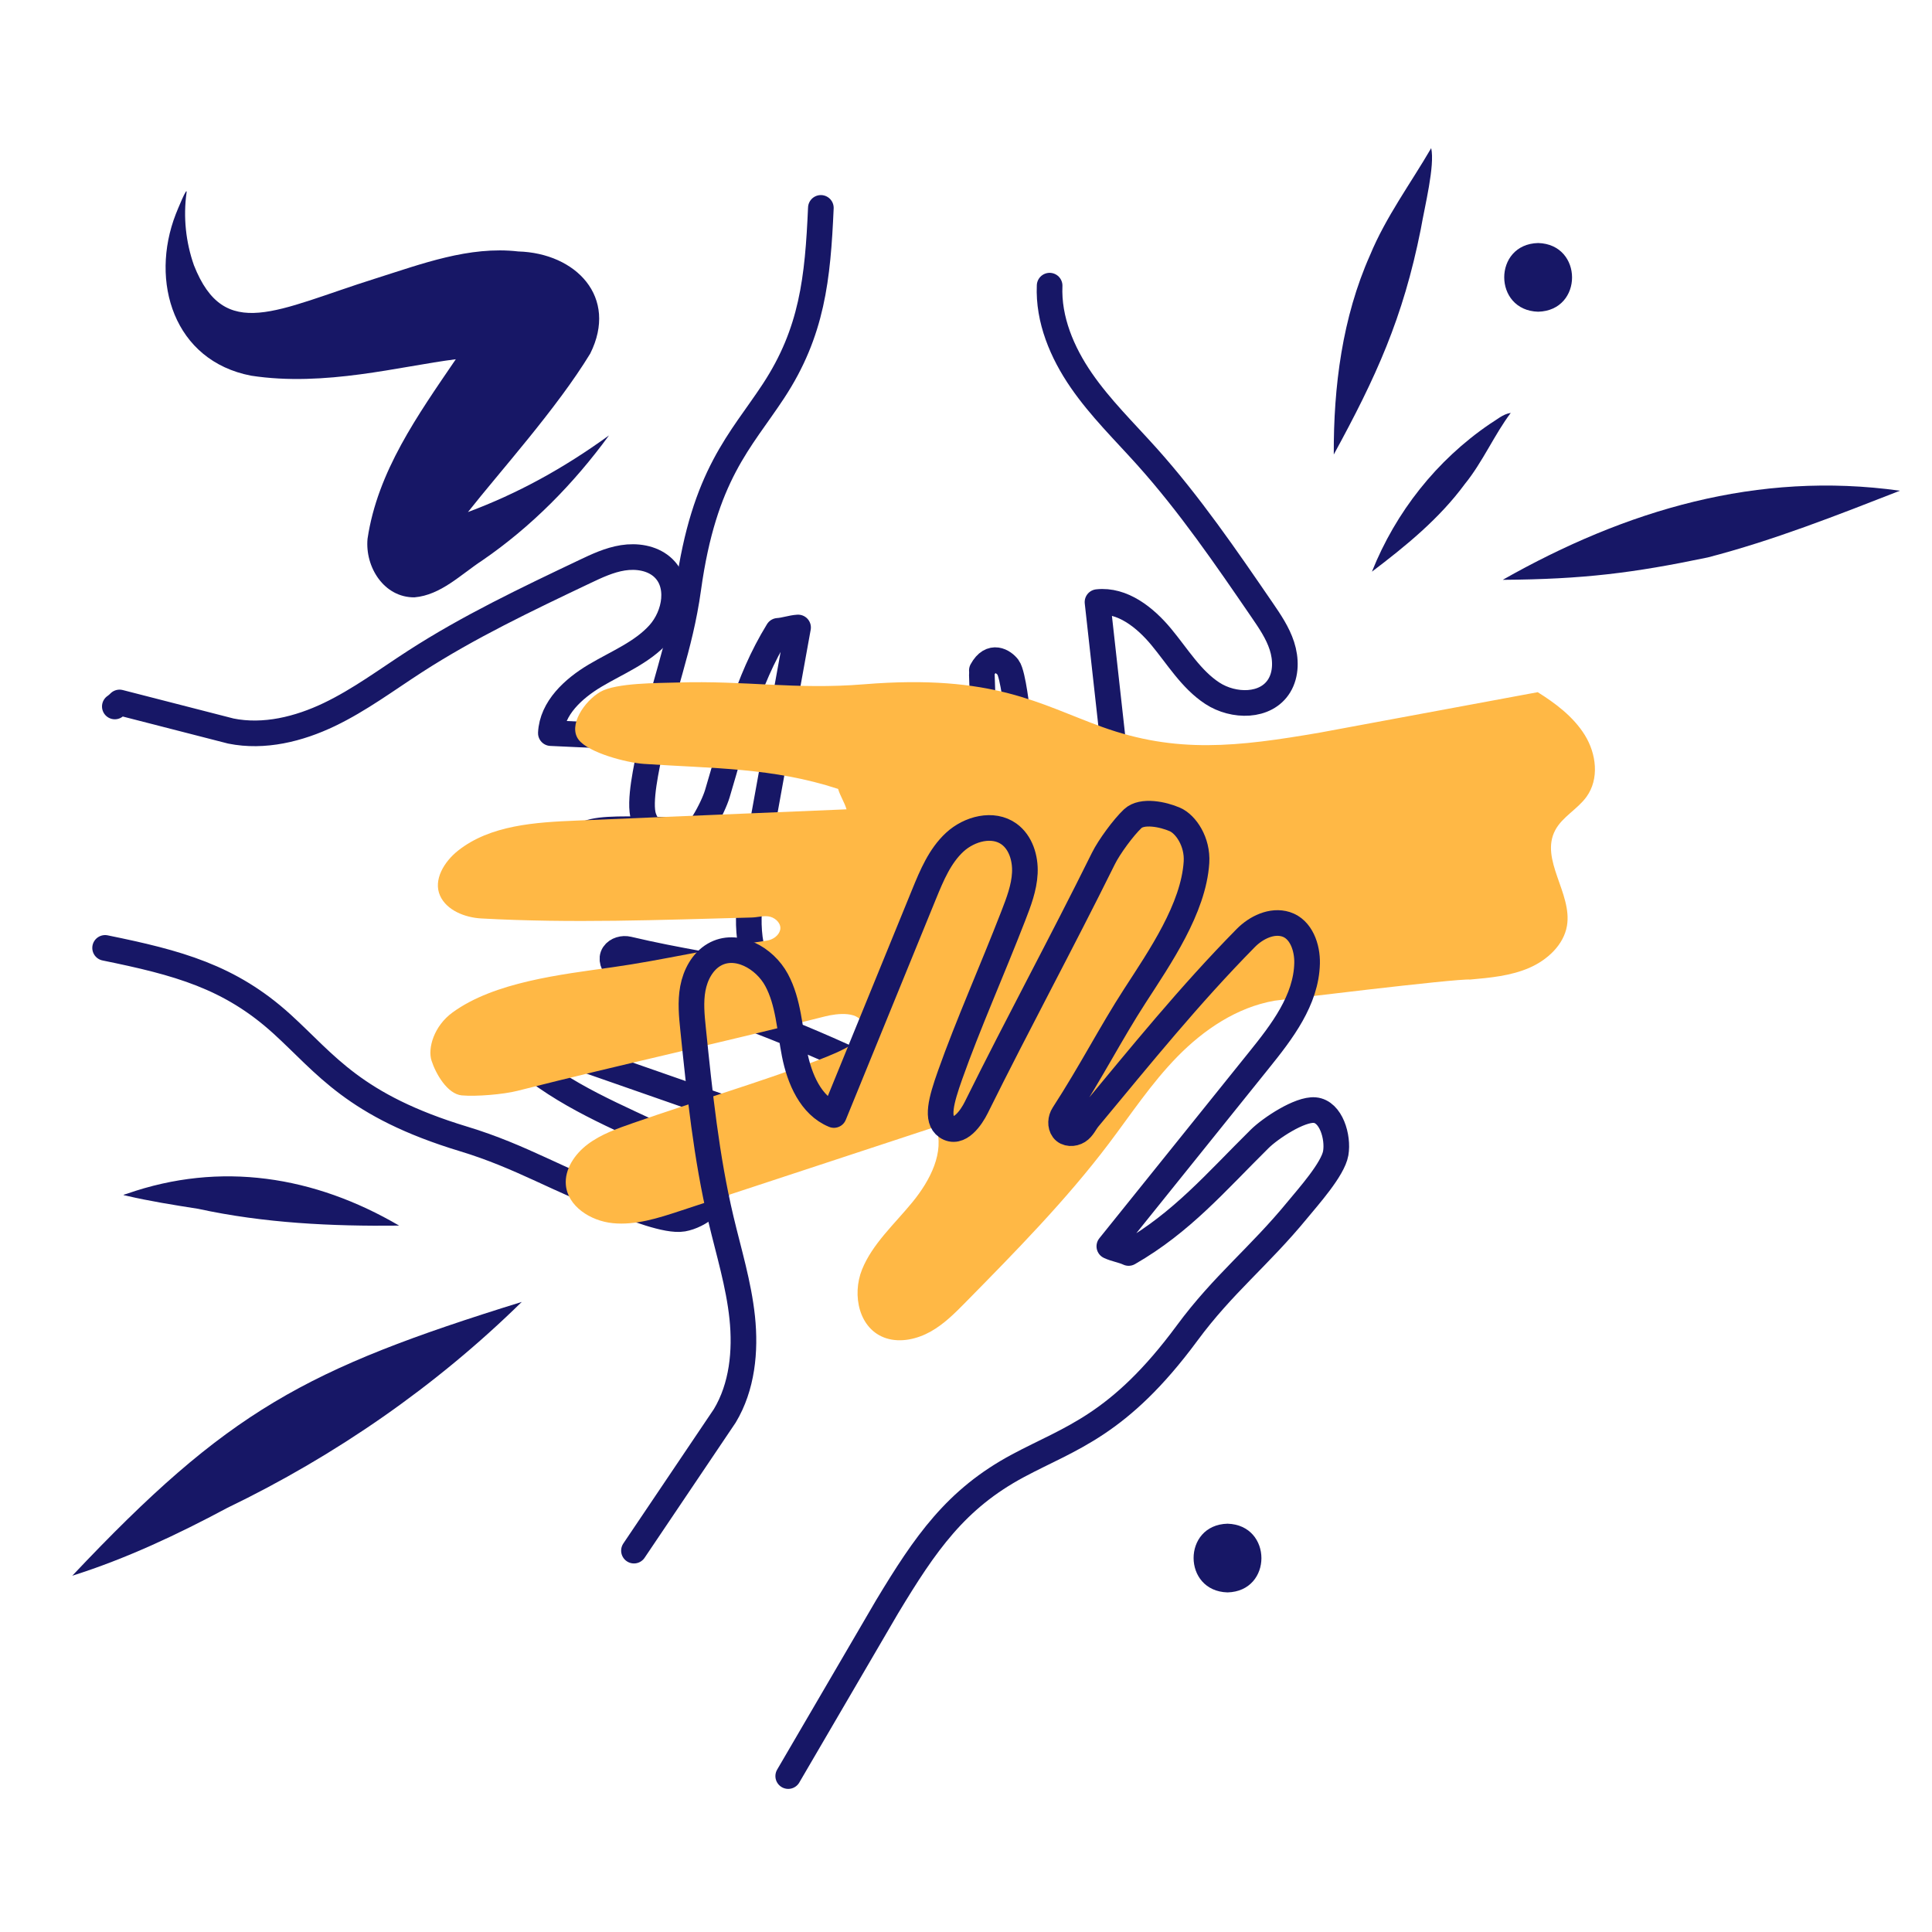 <svg width="201" height="201" viewBox="0 0 201 201" fill="none" xmlns="http://www.w3.org/2000/svg">
<path d="M10.935 98.617C18.483 100.156 23.905 101.599 29.341 106.54C33.92 110.702 36.805 115.029 48.233 118.492C54.307 120.332 58.198 122.875 64.169 125.026C65.767 125.601 69.376 127.088 71.05 126.796C72.724 126.504 74.969 124.884 74.541 123.24C74.146 121.723 71.213 119.523 69.802 118.842C64 116.042 58.913 114.125 54.05 109.97C54.118 109.274 53.965 108.543 54.032 107.847C61.775 110.562 69.738 113.312 77.48 116.028C81.092 117.294 85.029 118.569 88.665 117.373C90.234 116.856 91.81 115.594 91.753 113.943C91.701 112.408 90.399 111.129 89.007 110.48C81.448 106.956 73.922 104.311 65.848 101.348C65.309 101.15 64.691 101.135 64.239 100.781C63.787 100.426 63.539 99.737 63.861 99.261C64.168 98.806 64.821 98.632 65.356 98.759C70.57 99.996 74.973 100.558 79.464 101.624C84.141 102.734 90.089 104.329 94.712 103.011C96.764 102.426 98.075 100.646 98.16 99.401C98.251 98.078 97.957 95.85 96.767 95.241C95.577 94.632 93.174 93.912 91.846 93.754C81.766 92.556 73.071 91.167 62.989 89.963C61.904 89.834 59.666 89.282 60.083 87.728C60.428 86.442 62.422 86.27 65.278 86.268C70.834 86.264 76.95 86.746 83.074 86.92C84.622 86.964 86.203 87.003 87.679 86.559C89.156 86.114 90.535 85.089 90.954 83.648C91.525 81.686 90.115 79.585 88.258 78.61C86.401 77.635 84.213 77.516 82.106 77.419C73.84 77.036 65.575 76.654 57.309 76.272C57.433 73.678 59.638 71.643 61.92 70.286C64.203 68.93 66.78 67.901 68.544 65.95C70.308 64 70.873 60.665 68.851 58.951C67.772 58.036 66.214 57.811 64.802 58.034C63.39 58.257 62.084 58.874 60.802 59.484C54.778 62.349 48.735 65.224 43.157 68.832C40.225 70.727 37.415 72.829 34.255 74.342C31.094 75.855 27.474 76.755 24.015 76.055L12.438 73.082C12.292 73.233 12.133 73.375 11.946 73.499" stroke="#171766" stroke-width="2.667" stroke-linecap="round" stroke-linejoin="round"/>
<path d="M109.2 29.719C109.047 33.246 110.502 36.681 112.49 39.567C114.477 42.452 116.992 44.9 119.322 47.499C123.756 52.447 127.539 57.967 131.308 63.469C132.111 64.641 132.925 65.835 133.365 67.194C133.806 68.554 133.826 70.129 133.091 71.337C131.713 73.602 128.331 73.564 126.13 72.126C123.928 70.688 122.509 68.303 120.813 66.26C119.117 64.217 116.763 62.357 114.181 62.639C115.094 70.864 116.006 79.088 116.919 87.311C117.151 89.408 117.375 91.588 116.702 93.574C116.029 95.56 114.174 97.281 112.146 97.024C110.657 96.835 109.43 95.632 108.76 94.243C108.091 92.854 107.883 91.286 107.685 89.751C106.901 83.674 106.422 77.558 105.551 72.071C105.385 71.025 105.144 69.784 104.87 69.424C104.416 68.828 103.128 67.955 102.15 69.749" stroke="#171766" stroke-width="2.667" stroke-linecap="round" stroke-linejoin="round"/>
<path d="M85.4 21.629C85.078 28.968 84.499 34.549 80.466 40.689C77.07 45.861 73.247 49.386 71.61 61.215C70.74 67.501 68.835 71.741 67.643 77.975C67.324 79.643 66.418 83.441 66.968 85.048C67.518 86.655 69.469 88.62 71.026 87.941C72.463 87.314 74.177 84.074 74.63 82.573C76.49 76.406 77.59 71.082 80.935 65.631C81.633 65.589 82.331 65.323 83.029 65.281C81.555 73.353 80.082 81.647 78.608 89.719C77.921 93.484 77.276 97.572 79.025 100.976C79.781 102.446 81.273 103.805 82.895 103.491C84.403 103.2 85.463 101.714 85.886 100.238C88.188 92.222 89.626 84.375 91.293 75.938C91.404 75.374 91.322 74.762 91.602 74.26C91.882 73.759 92.523 73.406 93.044 73.65C93.541 73.882 93.815 74.5 93.773 75.047C93.365 80.391 93.497 84.828 93.145 89.43C92.778 94.224 92.131 100.347 94.155 104.708C95.053 106.643 97.015 107.66 98.258 107.551C99.58 107.434 101.734 106.796 102.15 105.525C102.566 104.255 102.902 101.769 102.851 100.433C102.461 90.289 102.54 80.368 102.15 70.224" stroke="#171766" stroke-width="2.667" stroke-linecap="round" stroke-linejoin="round"/>
<path d="M159.979 72.013C152.421 73.415 144.863 74.817 137.304 76.22C128.713 77.695 122.405 78.416 114.668 75.631C108.152 73.284 103.356 70.095 89.891 71.191C82.734 71.774 77.598 70.778 70.425 71.009C68.504 71.071 64.093 71.022 62.444 71.985C60.795 72.948 59.079 75.474 60.195 76.953C61.226 78.319 65.211 79.353 66.977 79.472C74.234 79.962 80.379 79.85 87.194 82.076C87.404 82.802 87.861 83.474 88.071 84.2C78.799 84.573 69.279 84.999 60.007 85.371C55.682 85.545 51.01 85.841 47.655 88.497C46.206 89.644 45.053 91.542 45.78 93.177C46.456 94.697 48.348 95.46 50.08 95.554C59.485 96.068 68.501 95.711 78.222 95.455C78.872 95.438 79.53 95.206 80.151 95.381C80.771 95.556 81.311 96.148 81.164 96.755C81.024 97.335 80.405 97.771 79.789 97.858C73.784 98.702 68.907 99.9 63.735 100.627C58.348 101.385 51.423 102.164 47.075 105.338C45.145 106.746 44.481 109.058 44.894 110.342C45.332 111.707 46.543 113.826 48.046 113.962C49.549 114.097 52.377 113.858 53.843 113.485C64.97 110.654 74.712 108.569 85.843 105.742C87.042 105.438 89.627 105.095 89.815 106.823C89.971 108.252 87.934 109.223 84.92 110.368C79.056 112.596 72.404 114.56 65.867 116.836C64.216 117.412 62.53 118.004 61.151 119.042C59.772 120.079 58.73 121.66 58.87 123.275C59.06 125.474 61.399 127.019 63.753 127.255C66.107 127.491 68.466 126.734 70.73 125.988C79.612 123.064 88.493 120.14 97.375 117.215C98.293 119.869 96.787 122.795 94.925 125.071C93.064 127.347 90.759 129.411 89.685 132.075C88.611 134.74 89.362 138.314 92.19 139.226C93.699 139.713 95.435 139.315 96.836 138.526C98.236 137.738 99.365 136.595 100.473 135.469C105.675 130.183 110.893 124.877 115.324 119.022C117.653 115.945 119.77 112.711 122.496 109.926C125.222 107.142 128.68 104.789 132.615 104.108C132.615 104.108 151.607 101.776 152.947 101.91C155.031 101.725 157.159 101.529 159.074 100.705C160.99 99.88 162.687 98.296 163.022 96.32C163.597 92.934 160.174 89.436 161.803 86.367C162.54 84.98 164.126 84.184 165.052 82.902C166.406 81.03 166.08 78.421 164.885 76.485C163.69 74.549 161.778 73.136 159.979 72.013Z" fill="#FFB845"/>
<path d="M82.004 184.778C85.43 178.912 88.856 173.046 92.282 167.18C96.261 160.584 99.436 155.958 105.912 152.491C111.367 149.57 116.41 148.3 123.5 138.692C127.269 133.585 130.968 130.771 134.994 125.865C136.071 124.552 138.681 121.648 138.966 119.974C139.252 118.299 138.477 115.641 136.784 115.493C135.223 115.357 132.168 117.384 131.053 118.486C126.472 123.015 122.963 127.166 117.419 130.357C116.786 130.06 116.046 129.96 115.412 129.663C120.564 123.277 125.822 116.695 130.973 110.309C133.376 107.329 135.896 104.047 135.986 100.22C136.025 98.568 135.363 96.661 133.788 96.161C132.324 95.697 130.684 96.496 129.606 97.59C123.754 103.532 118.741 109.738 113.246 116.353C112.879 116.795 112.658 117.372 112.172 117.679C111.686 117.986 110.955 117.989 110.614 117.527C110.287 117.085 110.342 116.411 110.641 115.95C113.553 111.451 115.557 107.49 118.065 103.616C120.678 99.58 124.173 94.51 124.479 89.712C124.615 87.584 123.376 85.752 122.232 85.255C121.016 84.725 118.818 84.257 117.845 85.174C116.873 86.091 115.39 88.115 114.797 89.313C110.292 98.41 106.071 106.137 101.561 115.234C101.075 116.214 99.806 118.138 98.481 117.224C97.385 116.469 97.891 114.532 98.846 111.84C100.702 106.604 103.204 101.002 105.419 95.29C105.979 93.846 106.546 92.37 106.621 90.83C106.697 89.29 106.193 87.647 104.976 86.769C103.317 85.574 100.866 86.2 99.325 87.622C97.785 89.045 96.94 91.068 96.142 93.02C93.014 100.681 89.886 108.341 86.758 116.002C84.355 115.016 83.176 112.257 82.662 109.652C82.148 107.047 82.041 104.274 80.795 101.959C79.548 99.644 76.595 97.994 74.302 99.325C73.079 100.035 72.345 101.429 72.082 102.833C71.82 104.238 71.964 105.676 72.109 107.089C72.791 113.723 73.477 120.38 75.008 126.845C75.812 130.242 76.851 133.593 77.219 137.078C77.586 140.563 77.222 144.276 75.403 147.301L65.956 161.324" stroke="#171766" stroke-width="2.667" stroke-linecap="round" stroke-linejoin="round"/>
<path d="M154.993 44.111C149.467 47.874 145.208 53.271 142.732 59.474C146.266 56.799 149.762 53.943 152.402 50.349C154.239 48.097 155.505 45.157 157.175 42.959C156.371 43.065 155.682 43.7 154.993 44.111Z" fill="#171766"/>
<path d="M148.898 15.41C146.751 19.101 144.183 22.561 142.54 26.533C139.648 33.02 138.731 40.231 138.763 47.284C143.158 39.232 145.971 33.106 147.815 23.84C148.236 21.406 149.295 17.252 148.898 15.41Z" fill="#171766"/>
<path d="M7.519 163.935C13.128 162.163 18.465 159.648 23.643 156.878C34.91 151.445 45.351 144.213 54.284 135.448C31.736 142.447 23.735 146.748 7.519 163.935Z" fill="#171766"/>
<path d="M13.194 124.198C12.922 124.293 12.623 124.309 13.112 124.392C15.588 124.971 18.103 125.367 20.614 125.762C27.477 127.255 34.521 127.589 41.527 127.51C32.713 122.354 22.942 120.784 13.194 124.198Z" fill="#171766"/>
<path d="M127.707 158.522C122.997 158.639 123.009 165.54 127.707 165.669C132.417 165.552 132.405 158.652 127.707 158.522Z" fill="#171766"/>
<path d="M156.339 60.324C164.747 60.264 169.931 59.61 177.663 57.996C184.497 56.224 191.098 53.617 197.665 51.053C182.842 48.984 169.166 53.058 156.339 60.324Z" fill="#171766"/>
<path d="M160.024 25.284C155.314 25.4 155.326 32.301 160.024 32.43C164.735 32.314 164.722 25.413 160.024 25.284Z" fill="#171766"/>
<path d="M48.686 53.273C52.035 49.022 57.92 42.515 61.405 36.787C64.344 30.899 59.914 26.334 53.919 26.16C48.802 25.572 43.844 27.469 39.043 28.982C28.793 32.21 23.359 35.664 20.176 27.597C19.326 25.181 19.053 22.574 19.409 20.037C19.51 19.259 18.438 21.893 18.294 22.26C15.548 29.297 18.09 37.541 26.124 39.085C33.802 40.263 41.613 38.105 47.421 37.376C43.453 43.2 39.276 49.06 38.238 56.052C37.964 58.987 39.944 62.169 43.114 62.147C45.871 61.911 47.939 59.769 50.156 58.32C55.289 54.798 59.693 50.32 63.356 45.3C58.571 48.764 53.853 51.343 48.686 53.273Z" fill="#171766"/>
</svg>
